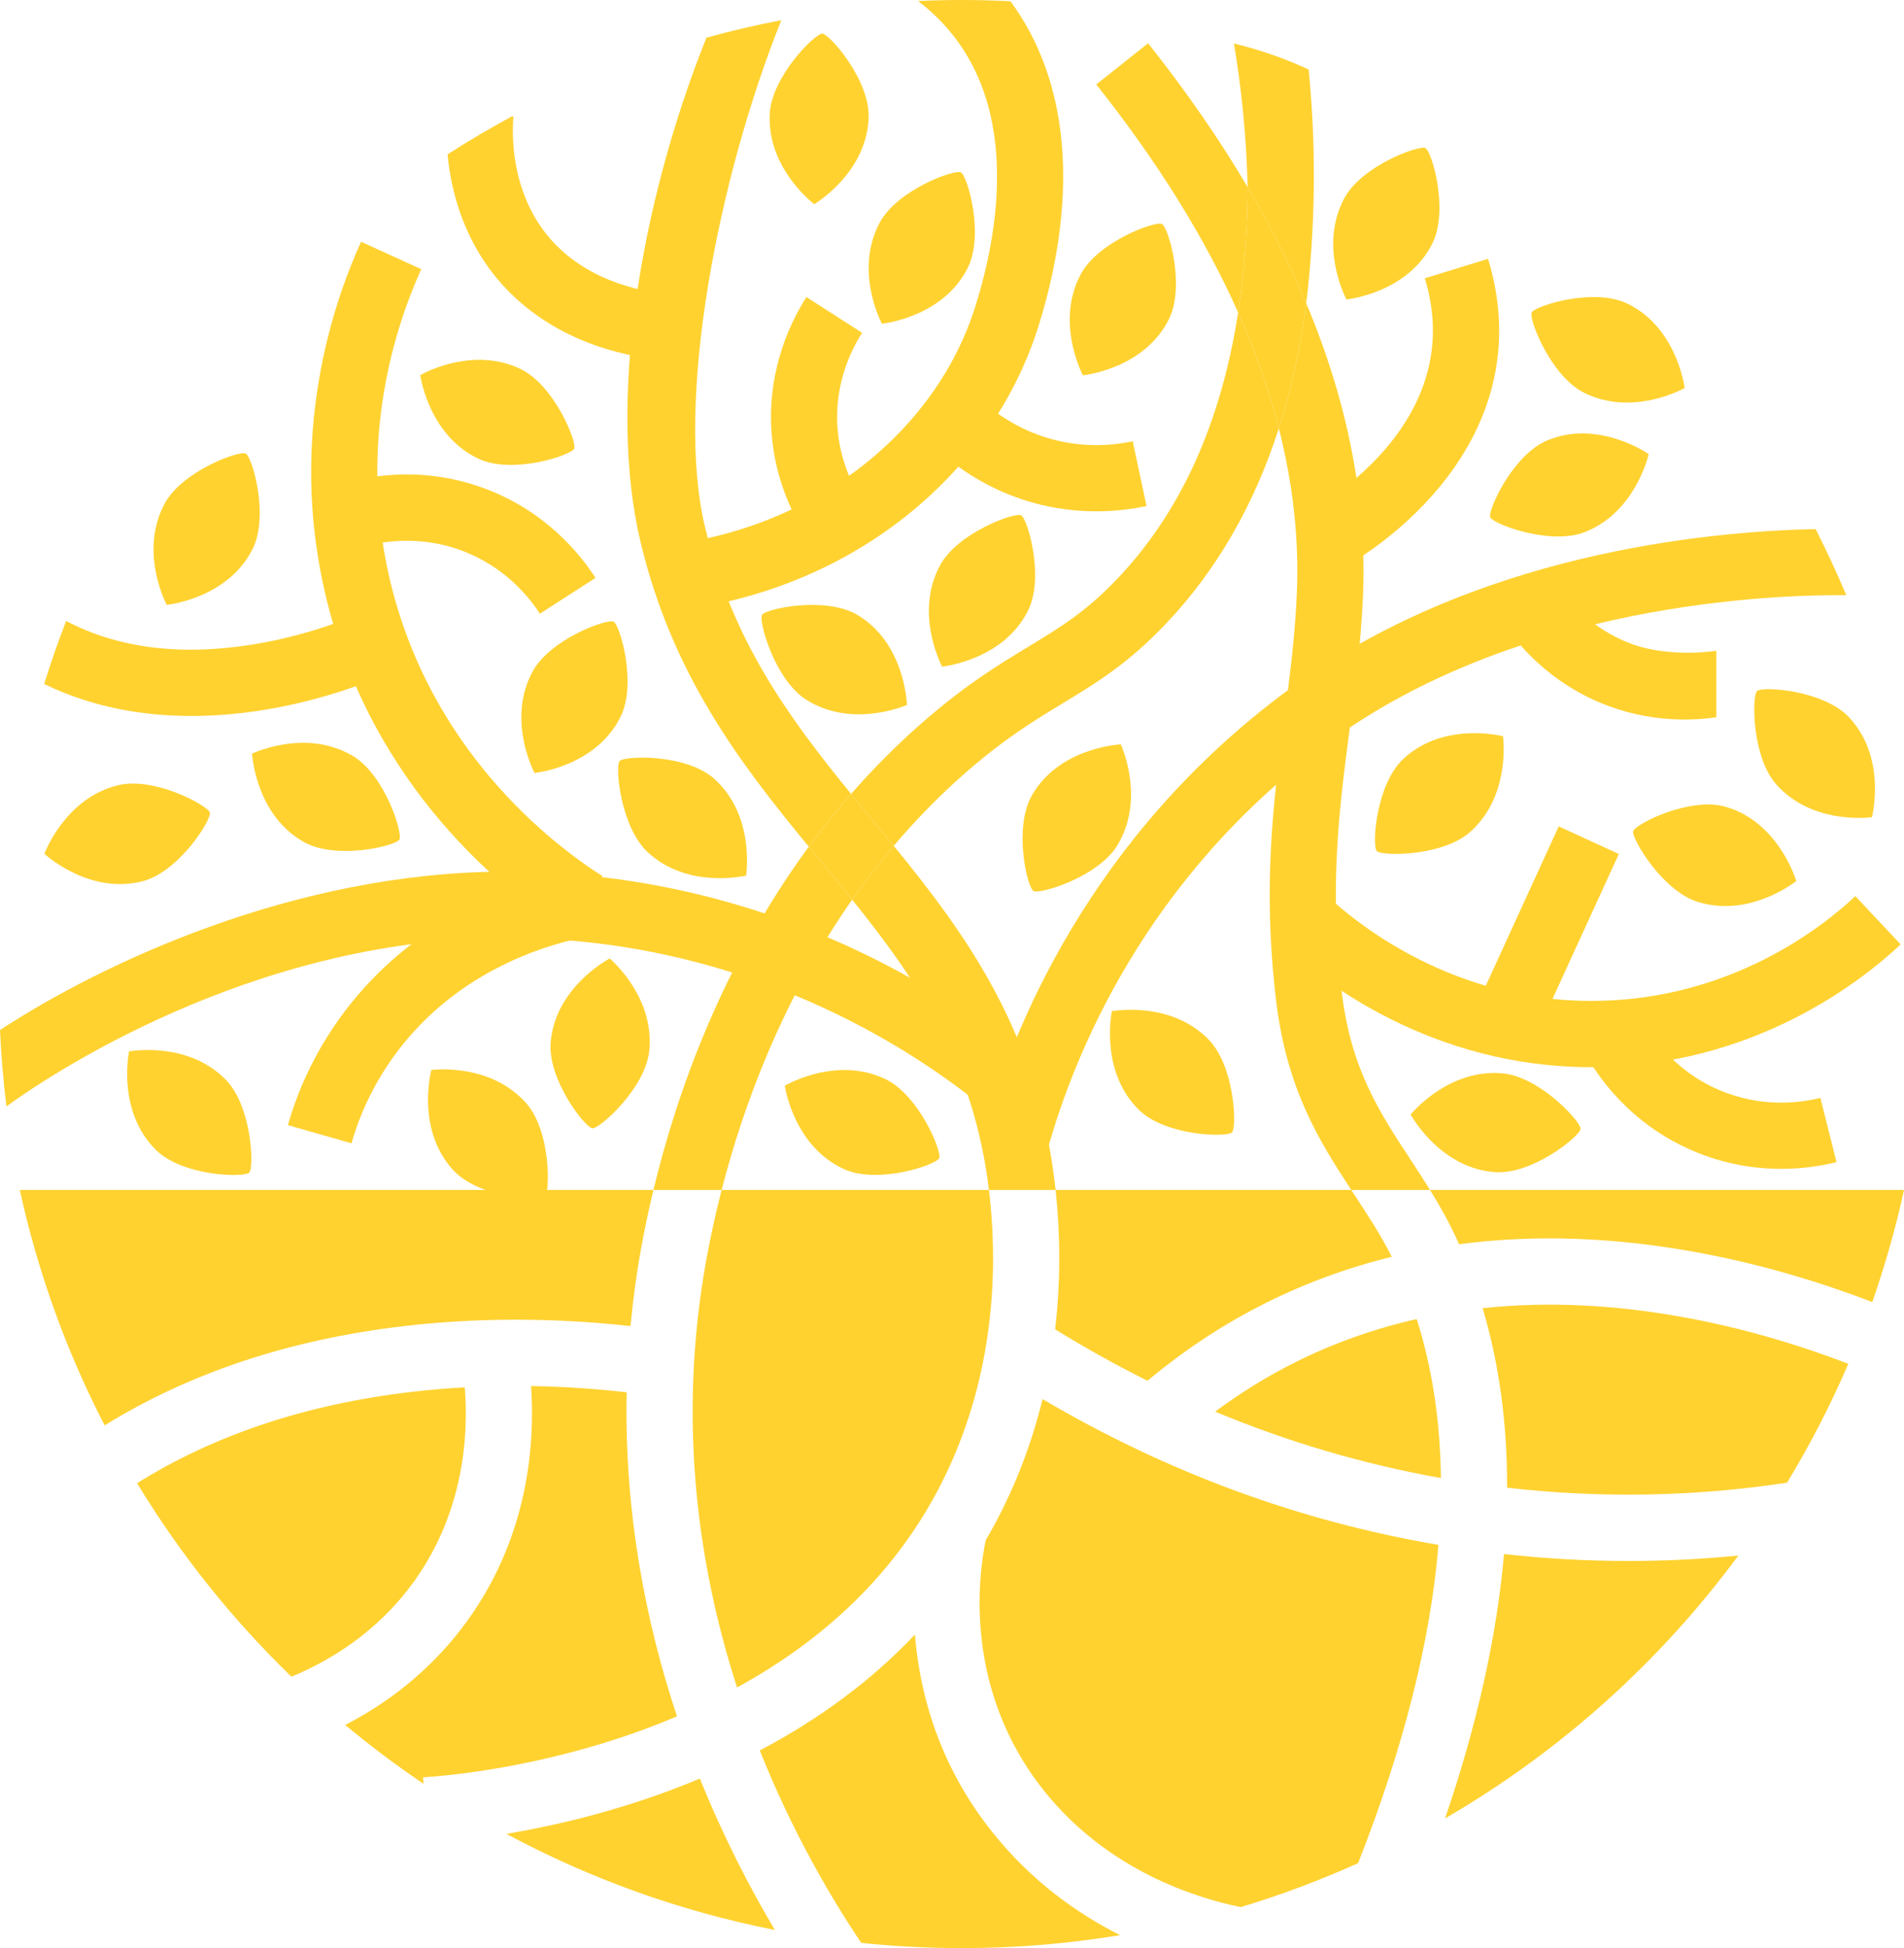 <?xml version="1.0" encoding="UTF-8"?> <svg xmlns="http://www.w3.org/2000/svg" width="2708" height="2770" viewBox="0 0 2708 2770" fill="none"><path d="M1398.91 1610.71L1489.55 1635.91C1526.72 1501.99 1627.94 1248.63 1888.19 1056.63C2159.2 856.695 2524.4 845.309 2625.93 846.265C2612.51 814.311 2597.94 782.98 2582.3 752.301C2424.51 755.546 2094.37 787.558 1832.39 980.816C1549.38 1189.6 1439.32 1465.08 1398.91 1610.71Z" fill="#FFD230"></path><path d="M1439.42 1486.34L1381.65 1560.64C1272.5 1475.65 1041.78 1333.51 720.577 1333.51H716.583C354.414 1334.84 62.698 1534.09 9.174 1573.12C4.703 1537.34 1.65 1501.14 0 1464.55C144.063 1370.28 417.806 1240.38 716.25 1239.35H720.577C1069.87 1239.35 1320.7 1393.91 1439.42 1486.34Z" fill="#FFD230"></path><path d="M1477.12 463.447C1444.48 567.594 1380.08 660.443 1290.9 731.97C1202.66 802.729 1094.53 849.109 978.166 866.057L964.622 772.889C1166.36 743.456 1332.31 610.919 1387.33 435.244C1422.61 322.755 1458.35 117.849 1305.67 1.405C1326.14 0.464 1346.74 0 1367.39 0C1390.76 0 1414.05 0.608 1437.14 1.782C1472.5 49.77 1495.55 106.32 1506 170.908C1519.97 257.413 1509.95 358.59 1477.12 463.447Z" fill="#FFD230"></path><path d="M499.908 1625.59L409.426 1599.8C431.378 1522.63 472.733 1451.01 529.036 1392.69C618.648 1299.86 723.787 1260.53 796.224 1243.86L817.278 1335.66C768.138 1346.94 674.14 1377.87 596.697 1458.12C551.102 1505.35 517.633 1563.26 499.908 1625.59Z" fill="#FFD230"></path><path d="M806.384 1325.18C724.311 1272.9 526.433 1121.19 462.028 841.995C410.745 619.636 472.287 434.373 513.54 343.726L599.145 382.763C562.84 462.547 508.65 625.546 553.694 820.803C610.273 1066.09 784.564 1199.68 856.885 1245.73L806.384 1325.18Z" fill="#FFD230"></path><path d="M552.57 957.075C544.814 960.754 421.197 1018 272.243 1018C204.842 1018 132.26 1006.28 62.833 972.559C72.253 942.243 82.643 912.302 94.074 882.911C168.204 921.993 258.265 933.102 362.174 915.923C448.429 901.656 511.837 872.237 512.445 871.903L552.57 957.075Z" fill="#FFD230"></path><path d="M976.921 419.753L975.792 513.92C934.915 513.458 830.601 504.781 745.879 434.818C667.423 369.983 642.404 282.827 636.529 219.499C666.352 200.335 696.927 182.258 728.197 165.455L729.933 165.919C730.078 165.542 730.222 164.977 730.368 164.282C730.411 164.137 730.411 163.949 730.498 163.76C730.498 163.906 730.454 164.036 730.454 164.224C729.05 176.753 719.124 290.562 805.814 362.176C867.383 413.061 945.97 419.421 976.921 419.753Z" fill="#FFD230"></path><path d="M2263.15 1517.33C2036.51 1517.33 1880.43 1395.58 1823.66 1343.05L1887.51 1273.9C1936.12 1318.88 2069.76 1423.16 2263.15 1423.16C2263.97 1423.16 2264.79 1423.16 2265.6 1423.14C2460.38 1422.27 2591.48 1318.66 2638.81 1274.16L2703.22 1342.81C2647.78 1394.92 2494.21 1516.28 2266.04 1517.33C2265.08 1517.33 2264.09 1517.33 2263.15 1517.33Z" fill="#FFD230"></path><path d="M1918.89 802.036L1873.38 719.616C1882.19 714.706 2088.19 596.929 2026.46 395.689L2116.39 368.036C2151.54 482.598 2127.85 594.553 2047.91 691.791C1989.78 762.506 1921.76 800.457 1918.89 802.036Z" fill="#FFD230"></path><path d="M2182.35 1476.48L2096.84 1437.24L2216.9 1175.02L2302.42 1214.26L2182.35 1476.48Z" fill="#FFD230"></path><path d="M1559.16 727.035C1524.83 727.035 1485.37 721.835 1443.65 706.495C1393.6 688.085 1347.95 657.405 1311.62 617.76L1380.97 554.113C1399.24 574.074 1430.58 601.378 1476.08 618.094C1530.31 638.04 1579.39 634.157 1611.04 627.393L1630.68 719.488C1611.17 723.66 1586.83 727.035 1559.16 727.035Z" fill="#FFD230"></path><path d="M2533.37 1661.93C2496.65 1661.93 2453.08 1655.74 2407.37 1636.09C2317.68 1597.53 2271.06 1529.53 2251.26 1492.43L2334.23 1448.06C2345.51 1469.17 2378.8 1521.32 2444.49 1549.57C2505.56 1575.83 2561.29 1568 2589.05 1561.01L2612 1652.34C2593.46 1657 2566.15 1661.93 2533.37 1661.93Z" fill="#FFD230"></path><path d="M767.863 872.626C752.366 848.508 717.03 804.69 654.534 782.066C587.306 757.745 527.372 773.027 504.726 780.733L474.469 691.563C514.262 678.034 594.715 660.29 686.513 693.518C775.04 725.545 825.048 787.555 846.97 821.667L767.863 872.626Z" fill="#FFD230"></path><path d="M2395.79 1023.09C2358.63 1023.09 2321.73 1016.53 2287.14 1003.62C2202.67 972.101 2154.26 911.714 2132.91 878.515L2212.02 827.556C2227.04 850.906 2261.03 893.376 2320.01 915.393C2362.85 931.384 2415.71 929.023 2441.16 925.316V1019.81C2426.1 1022 2410.93 1023.09 2395.79 1023.09Z" fill="#FFD230"></path><path d="M1146.56 761.744C1118.06 717.449 1101.02 666.621 1097.31 614.765C1090.88 524.755 1125.65 455.575 1146.95 422.36L1226.12 473.232C1211.13 496.611 1186.66 545.207 1191.14 608.043C1194.42 653.7 1211.7 689.087 1225.64 710.743L1146.56 761.744Z" fill="#FFD230"></path><path d="M1589.45 1201.5C1561.98 1247.19 1478.52 1271.99 1469.78 1266.87C1461.04 1261.77 1441 1176.86 1467.9 1130.41C1505.58 1065.39 1585.27 1058.9 1594.1 1058.32C1598.05 1067.45 1627.39 1138.33 1589.45 1201.5Z" fill="#FFD230"></path><path d="M1718.72 1477.77C1756.13 1515.75 1759.39 1602.83 1752.3 1610.05C1745.18 1617.26 1658.02 1615.6 1619.77 1578C1566.2 1525.31 1579.71 1446.42 1581.35 1437.71C1591.16 1436.14 1667.04 1425.3 1718.72 1477.77Z" fill="#FFD230"></path><path d="M1258.9 1534.12C1307.07 1556.94 1340.02 1637.6 1335.81 1646.81C1331.58 1656.02 1249.16 1684.43 1200.34 1662.25C1131.96 1631.2 1117.59 1552.47 1116.12 1543.73C1124.81 1538.87 1192.35 1502.6 1258.9 1534.12Z" fill="#FFD230"></path><path d="M320.925 1534.98C358.33 1572.96 361.6 1660.04 354.48 1667.26C347.376 1674.47 260.223 1672.8 221.965 1635.2C168.397 1582.52 181.912 1503.61 183.547 1494.91C193.358 1493.35 269.238 1482.5 320.925 1534.98Z" fill="#FFD230"></path><path d="M2136.83 1526.09C2189.9 1530.76 2248.74 1595.01 2247.98 1605.11C2247.23 1615.22 2179.74 1670.46 2126.28 1666.61C2051.36 1661.21 2010.61 1592.34 2006.23 1584.64C2012.7 1577.08 2063.49 1519.63 2136.83 1526.09Z" fill="#FFD230"></path><path d="M2091.59 1182.39C2052.04 1218.11 1964.97 1217.5 1958.1 1210.07C1951.2 1202.61 1956.75 1115.53 1995.99 1078.96C2050.95 1027.73 2129.07 1044.75 2137.69 1046.77C2138.82 1056.67 2146.26 1133.03 2091.59 1182.39Z" fill="#FFD230"></path><path d="M2414.81 1282.38C2363.93 1266.6 2319.93 1191.38 2322.79 1181.66C2325.68 1171.95 2403.27 1132.2 2454.74 1147.24C2526.81 1168.34 2552.13 1244.27 2554.81 1252.71C2546.9 1258.74 2485.14 1304.18 2414.81 1282.38Z" fill="#FFD230"></path><path d="M2526.94 1116.04C2491.18 1076.49 2491.62 989.339 2499.03 982.443C2506.46 975.548 2593.46 980.937 2630.08 1020.15C2681.36 1075.06 2664.48 1153.3 2662.48 1161.94C2652.61 1163.08 2576.34 1170.68 2526.94 1116.04Z" fill="#FFD230"></path><path d="M2254.24 756.456C2204.66 776.011 2123.36 744.868 2119.51 735.497C2115.68 726.111 2151.38 646.501 2200.94 626.034C2270.36 597.354 2337.56 640.736 2344.93 645.66C2342.51 655.307 2322.72 729.442 2254.24 756.456Z" fill="#FFD230"></path><path d="M2253.11 558.501C2205.4 534.746 2174.05 453.442 2178.44 444.316C2182.85 435.176 2265.81 408.407 2314.19 431.541C2381.95 463.943 2394.78 542.959 2396.05 551.722C2387.27 556.401 2319.03 591.324 2253.11 558.501Z" fill="#FFD230"></path><path d="M1911.57 282.611C1936.43 235.434 2018.36 205.985 2027.39 210.592C2036.41 215.212 2061.16 298.878 2036.92 346.736C2002.95 413.787 1923.75 424.738 1914.95 425.81C1910.51 416.916 1877.23 347.793 1911.57 282.611Z" fill="#FFD230"></path><path d="M1536.82 390.457C1561.68 343.28 1643.61 313.832 1652.63 318.438C1661.66 323.058 1686.41 406.724 1662.16 454.582C1628.2 521.633 1548.99 532.584 1540.2 533.656C1535.75 524.762 1502.48 455.639 1536.82 390.457Z" fill="#FFD230"></path><path d="M1336.51 804.666C1361.36 757.489 1443.3 728.041 1452.32 732.647C1461.33 737.267 1486.1 820.933 1461.84 868.791C1427.89 935.842 1348.67 946.793 1339.87 947.865C1335.43 938.971 1302.17 869.848 1336.51 804.666Z" fill="#FFD230"></path><path d="M756.86 955.901C781.719 908.723 863.649 879.275 872.663 883.881C881.692 888.503 906.451 972.167 882.199 1020.03C848.238 1087.08 769.029 1098.03 760.231 1099.1C755.789 1090.21 722.523 1021.08 756.86 955.901Z" fill="#FFD230"></path><path d="M167.866 1116.44C219.624 1103.78 295.982 1145.6 298.53 1155.42C301.061 1165.23 254.946 1239.29 203.071 1252.88C130.417 1271.91 69.701 1219.86 63.06 1213.98C66.749 1204.73 96.355 1133.96 167.866 1116.44Z" fill="#FFD230"></path><path d="M501.517 1074.63C547.474 1101.63 573.129 1184.91 568.122 1193.71C563.116 1202.52 478.496 1223.47 431.83 1197.05C366.455 1160.05 359.132 1080.35 358.452 1071.5C367.54 1067.44 438.022 1037.33 501.517 1074.63Z" fill="#FFD230"></path><path d="M923.393 1494.45C917.779 1547.5 852.592 1605.26 842.506 1604.31C832.435 1603.38 778.433 1534.87 783.238 1481.41C789.937 1406.54 859.45 1366.96 867.207 1362.7C874.644 1369.31 931.15 1421.17 923.393 1494.45Z" fill="#FFD230"></path><path d="M748.495 1568.68C783.801 1608.63 782.369 1695.77 774.873 1702.57C767.378 1709.39 680.442 1703.01 644.267 1663.4C593.622 1607.89 611.377 1529.84 613.475 1521.24C623.358 1520.22 699.716 1513.49 748.495 1568.68Z" fill="#FFD230"></path><path d="M740.533 524.749C788.53 547.896 820.914 628.794 816.646 637.978C812.362 647.161 729.739 674.986 681.076 652.477C612.908 620.928 599.089 542.101 597.7 533.338C606.411 528.558 674.202 492.766 740.533 524.749Z" fill="#FFD230"></path><path d="M233.721 716.87C258.581 669.693 340.51 640.244 349.539 644.851C358.554 649.471 383.312 733.137 359.06 780.995C325.099 848.046 245.89 858.997 237.093 860.069C232.65 851.175 199.384 782.052 233.721 716.87Z" fill="#FFD230"></path><path d="M921.874 1212.32C882.487 1176.39 874.573 1089.6 881.301 1082.02C888.015 1074.45 975.138 1071.43 1015.34 1106.95C1071.65 1156.69 1062.36 1236.18 1061.21 1244.97C1051.48 1247.06 976.296 1261.95 921.874 1212.32Z" fill="#FFD230"></path><path d="M1147.04 995.14C1101.88 966.851 1078.59 882.866 1083.85 874.205C1089.1 865.557 1174.28 847.002 1220.19 874.74C1284.46 913.604 1289.54 993.475 1289.96 1002.34C1280.77 1006.13 1209.45 1034.24 1147.04 995.14Z" fill="#FFD230"></path><path d="M1250.87 317.115C1275.72 269.937 1357.66 240.49 1366.69 245.096C1375.7 249.716 1400.46 333.381 1376.21 381.24C1342.25 448.291 1263.04 459.242 1254.26 460.313C1249.8 451.42 1216.53 382.297 1250.87 317.115Z" fill="#FFD230"></path><path d="M1094.78 161.922C1097.49 108.646 1159.42 47.404 1169.53 47.795C1179.65 48.171 1237.32 113.615 1235.45 167.252C1232.85 242.386 1165.62 285.711 1158.1 290.39C1150.3 284.204 1091.05 235.52 1094.78 161.922Z" fill="#FFD230"></path><path d="M589.264 2248.05C661.006 2147.76 666.274 2037.81 661.021 1972.56C636.451 1973.93 611.23 1976.02 585.458 1979.03C435.651 1996.55 304.9 2040.11 194.957 2108.9C256.223 2209.86 330.121 2302.3 414.496 2383.98C484.979 2354.94 545.926 2308.64 589.264 2248.05Z" fill="#FFD230"></path><path d="M1728.24 2007.13C1832.02 2050.37 1939.3 2081.94 2049.35 2101.55C2048.41 2020.34 2036.98 1944.9 2014.95 1875.48C1954.99 1889.04 1897.74 1909.29 1843.45 1936.29C1803.35 1956.2 1764.82 1979.93 1728.24 2007.13Z" fill="#FFD230"></path><path d="M2139.11 2209.63C2128.94 2326.14 2101.01 2451.55 2055.3 2585.47C2218.7 2490.66 2360.74 2363.11 2472.39 2211.74C2420.36 2216.87 2368.21 2219.45 2315.99 2219.45C2257.05 2219.45 2198.06 2216.16 2139.11 2209.63Z" fill="#FFD230"></path><path d="M1501.46 1693.19C1508.53 1760.31 1508.16 1826.28 1500.68 1890.08C1543.73 1916.7 1587.55 1941.08 1632.1 1963.24C1684.7 1919.2 1741.51 1881.81 1801.55 1851.96C1858.24 1823.77 1917.62 1802.13 1979.49 1787.01C1963.88 1756 1945.72 1728.26 1926.63 1699.19C1925.06 1696.8 1923.48 1694.39 1921.92 1691.99H1501.32C1501.37 1692.4 1501.42 1692.79 1501.46 1693.19Z" fill="#FFD230"></path><path d="M1331.8 2122.73C1397.56 2000.53 1423.86 1855.41 1407.84 1703.04C1407.45 1699.31 1406.97 1695.67 1406.52 1691.99H1026.33C1017 1728.3 1009.95 1761.5 1004.73 1790.22C962.738 2021.08 993.4 2229.15 1048.28 2399.28C1175.01 2330.01 1270.1 2237.4 1331.8 2122.73Z" fill="#FFD230"></path><path d="M2397.36 1873.41C2296.01 1854.72 2199.6 1850.31 2108.71 1860.01C2132.19 1938.93 2143.78 2024.09 2143.48 2115.26C2276.44 2130.53 2409.76 2128.12 2541.74 2108.11C2574.47 2054.09 2603.62 1997.67 2628.78 1939.1C2563.58 1914.08 2485.01 1889.57 2397.36 1873.41Z" fill="#FFD230"></path><path d="M896.743 1885.52C900.188 1848.75 905.208 1811.35 912.126 1773.36C916.554 1749.03 922.225 1721.62 929.36 1691.98H28.197C53.939 1809.95 94.889 1922.21 148.833 2026.67C269.716 1951.84 412.217 1904.48 574.527 1885.51C698.505 1871.02 811.096 1875.93 896.743 1885.52Z" fill="#FFD230"></path><path d="M915.944 2458.95C931.976 2453.06 947.59 2446.86 962.87 2440.4C918.577 2307.2 887.771 2151.44 891.33 1979.68C851.755 1975.08 805.798 1971.54 755.298 1970.72C760.868 2050.8 752.462 2181.74 665.83 2302.85C621.074 2365.43 561.313 2416.41 490.974 2452.63C526.6 2482.31 563.744 2510.22 602.292 2536.21L601.727 2527.07C638.163 2524.79 768.524 2513.17 915.944 2458.95Z" fill="#FFD230"></path><path d="M1482.82 1989.3C1467.43 2051.91 1444.67 2111.66 1414.69 2167.37C1410.56 2175.02 1406.29 2182.57 1401.9 2190.05C1391.46 2240.39 1370.02 2402.67 1485.17 2546.55C1575.25 2659.12 1699.69 2698.34 1764.68 2711.61C1821.99 2694.32 1877.73 2673.39 1931.63 2649.07C1996.46 2484.21 2034.6 2333.11 2045.89 2196.56C1848.56 2163.06 1659.63 2093.51 1482.82 1989.3Z" fill="#FFD230"></path><path d="M1411.67 2605.39C1335.15 2509.78 1308.03 2407.49 1301.25 2324.16C1240.33 2388.51 1166.66 2443.54 1080.6 2488.86C1126.86 2604.74 1181.58 2698.03 1224.9 2762.47C1271.98 2767.35 1319.73 2769.91 1368.09 2769.91C1444.73 2769.91 1519.89 2763.56 1593.1 2751.46C1531.85 2720.68 1467 2674.54 1411.67 2605.39Z" fill="#FFD230"></path><path d="M948.434 2547.34C862.96 2578.77 782.58 2596.97 720.257 2607.48C838.246 2670.85 966.565 2717.44 1102.05 2744.08C1066.9 2684.94 1029.15 2612.49 995.419 2528.87C980.066 2535.27 964.438 2541.45 948.434 2547.34Z" fill="#FFD230"></path><path d="M2075.16 1769.1C2181.88 1754.98 2295.25 1758.83 2414.42 1780.79C2508.58 1798.17 2592.97 1824.49 2662.89 1851.31C2680.99 1799.54 2696.14 1746.38 2708 1691.99H2033.9C2047.9 1714.64 2061.48 1738.68 2073.62 1765.53C2074.16 1766.71 2074.64 1767.92 2075.16 1769.1Z" fill="#FFD230"></path><path d="M1501.32 1691.99C1477.79 1471.11 1376.36 1331.53 1271.16 1202.63C1249.9 1227.68 1230.22 1253.27 1212.03 1279.19C1304.37 1393.83 1384.91 1512.09 1406.52 1691.99H1501.32Z" fill="#FFD230"></path><path d="M1210.5 1128.84C1188.99 1153.42 1168.93 1178.51 1150.29 1203.88C1053.27 1085.9 956.441 960.565 911.063 770.855C863.804 573.194 909.659 291.171 1004.7 53.588C1039.67 43.883 1075.21 35.554 1111.26 28.718C1021.41 252.423 959.74 569.528 1002.63 748.969C1041.36 910.882 1121.77 1020.13 1210.5 1128.84Z" fill="#FFD230"></path><path d="M1632.92 61.522L1559.19 120.085C1646.25 229.736 1713.57 337.983 1760.97 444.274C1769.6 388.681 1774.09 329.262 1774.47 266.065C1734.49 198.261 1687.32 130.037 1632.92 61.522Z" fill="#FFD230"></path><path d="M1844.37 845.481C1841.58 907.173 1834.2 963.432 1826.4 1022.98C1811.17 1139.03 1795.45 1259.01 1814.91 1422.29C1829.93 1548.36 1876.14 1622.15 1921.91 1691.99H2033.9C2024.45 1676.69 2014.84 1661.97 2005.34 1647.5C1962.13 1581.69 1921.31 1519.54 1908.4 1411.15C1890.33 1259.57 1904.62 1150.61 1919.74 1035.23C1927.47 976.338 1935.45 915.444 1938.43 849.74C1944.61 713.305 1917.55 573.396 1857.84 431.168C1849.59 494.597 1836.59 553.928 1818.85 609.086C1839.29 689.318 1847.88 768.204 1844.37 845.481Z" fill="#FFD230"></path><path d="M1271.16 1202.62C1301.66 1166.68 1335.39 1131.88 1372.83 1099.06C1428.54 1050.22 1470.74 1024.65 1511.57 999.927C1559.12 971.101 1604.05 943.884 1657.82 887.32C1730.02 811.376 1783.7 718.397 1818.84 609.093C1805 554.745 1785.72 499.775 1760.97 444.269C1736.6 601.43 1679.37 727.986 1589.6 822.428C1544.51 869.866 1508.44 891.724 1462.78 919.376C1420.56 944.956 1372.7 973.955 1310.76 1028.26C1274.2 1060.31 1240.93 1094.06 1210.5 1128.84C1220.64 1141.27 1230.89 1153.69 1241.21 1166.19C1251.17 1178.28 1261.19 1190.4 1271.16 1202.62Z" fill="#FFD230"></path><path d="M1861.25 98.858C1847.26 92.354 1831.86 85.894 1815.08 79.839C1793.65 72.104 1773.43 66.296 1754.96 61.878C1759.95 91.413 1764.3 122.917 1767.66 156.219C1771.56 195.039 1773.67 231.772 1774.47 266.073C1807.09 321.406 1834.89 376.463 1857.85 431.173C1863.92 380.417 1868.11 323.665 1868.62 261.829C1869.09 202.57 1866.1 147.963 1861.25 98.858Z" fill="#FFD230"></path><path d="M1212.03 1279.19C1197.78 1261.5 1183.25 1243.88 1168.61 1226.14C1162.5 1218.75 1156.39 1211.35 1150.29 1203.92C1025.79 1373.32 961.874 1556.73 929.331 1691.98H1026.34C1056.77 1573.69 1112.07 1421.76 1212.03 1279.19Z" fill="#FFD230"></path><path d="M1212.03 1279.19C1230.21 1253.26 1249.92 1227.67 1271.17 1202.63C1261.18 1190.41 1251.19 1178.28 1241.2 1166.18C1230.9 1153.69 1220.66 1141.27 1210.5 1128.84C1188.99 1153.4 1168.96 1178.5 1150.29 1203.92C1156.39 1211.35 1162.5 1218.75 1168.61 1226.13C1183.25 1243.87 1197.78 1261.5 1212.03 1279.19Z" fill="#FFD230"></path><path d="M1857.85 431.17C1834.89 376.46 1807.11 321.403 1774.47 266.069C1774.09 329.253 1769.6 388.685 1760.97 444.264C1785.73 499.77 1805 554.741 1818.85 609.089C1836.59 553.93 1849.6 494.599 1857.85 431.17Z" fill="#FFD230"></path></svg> 